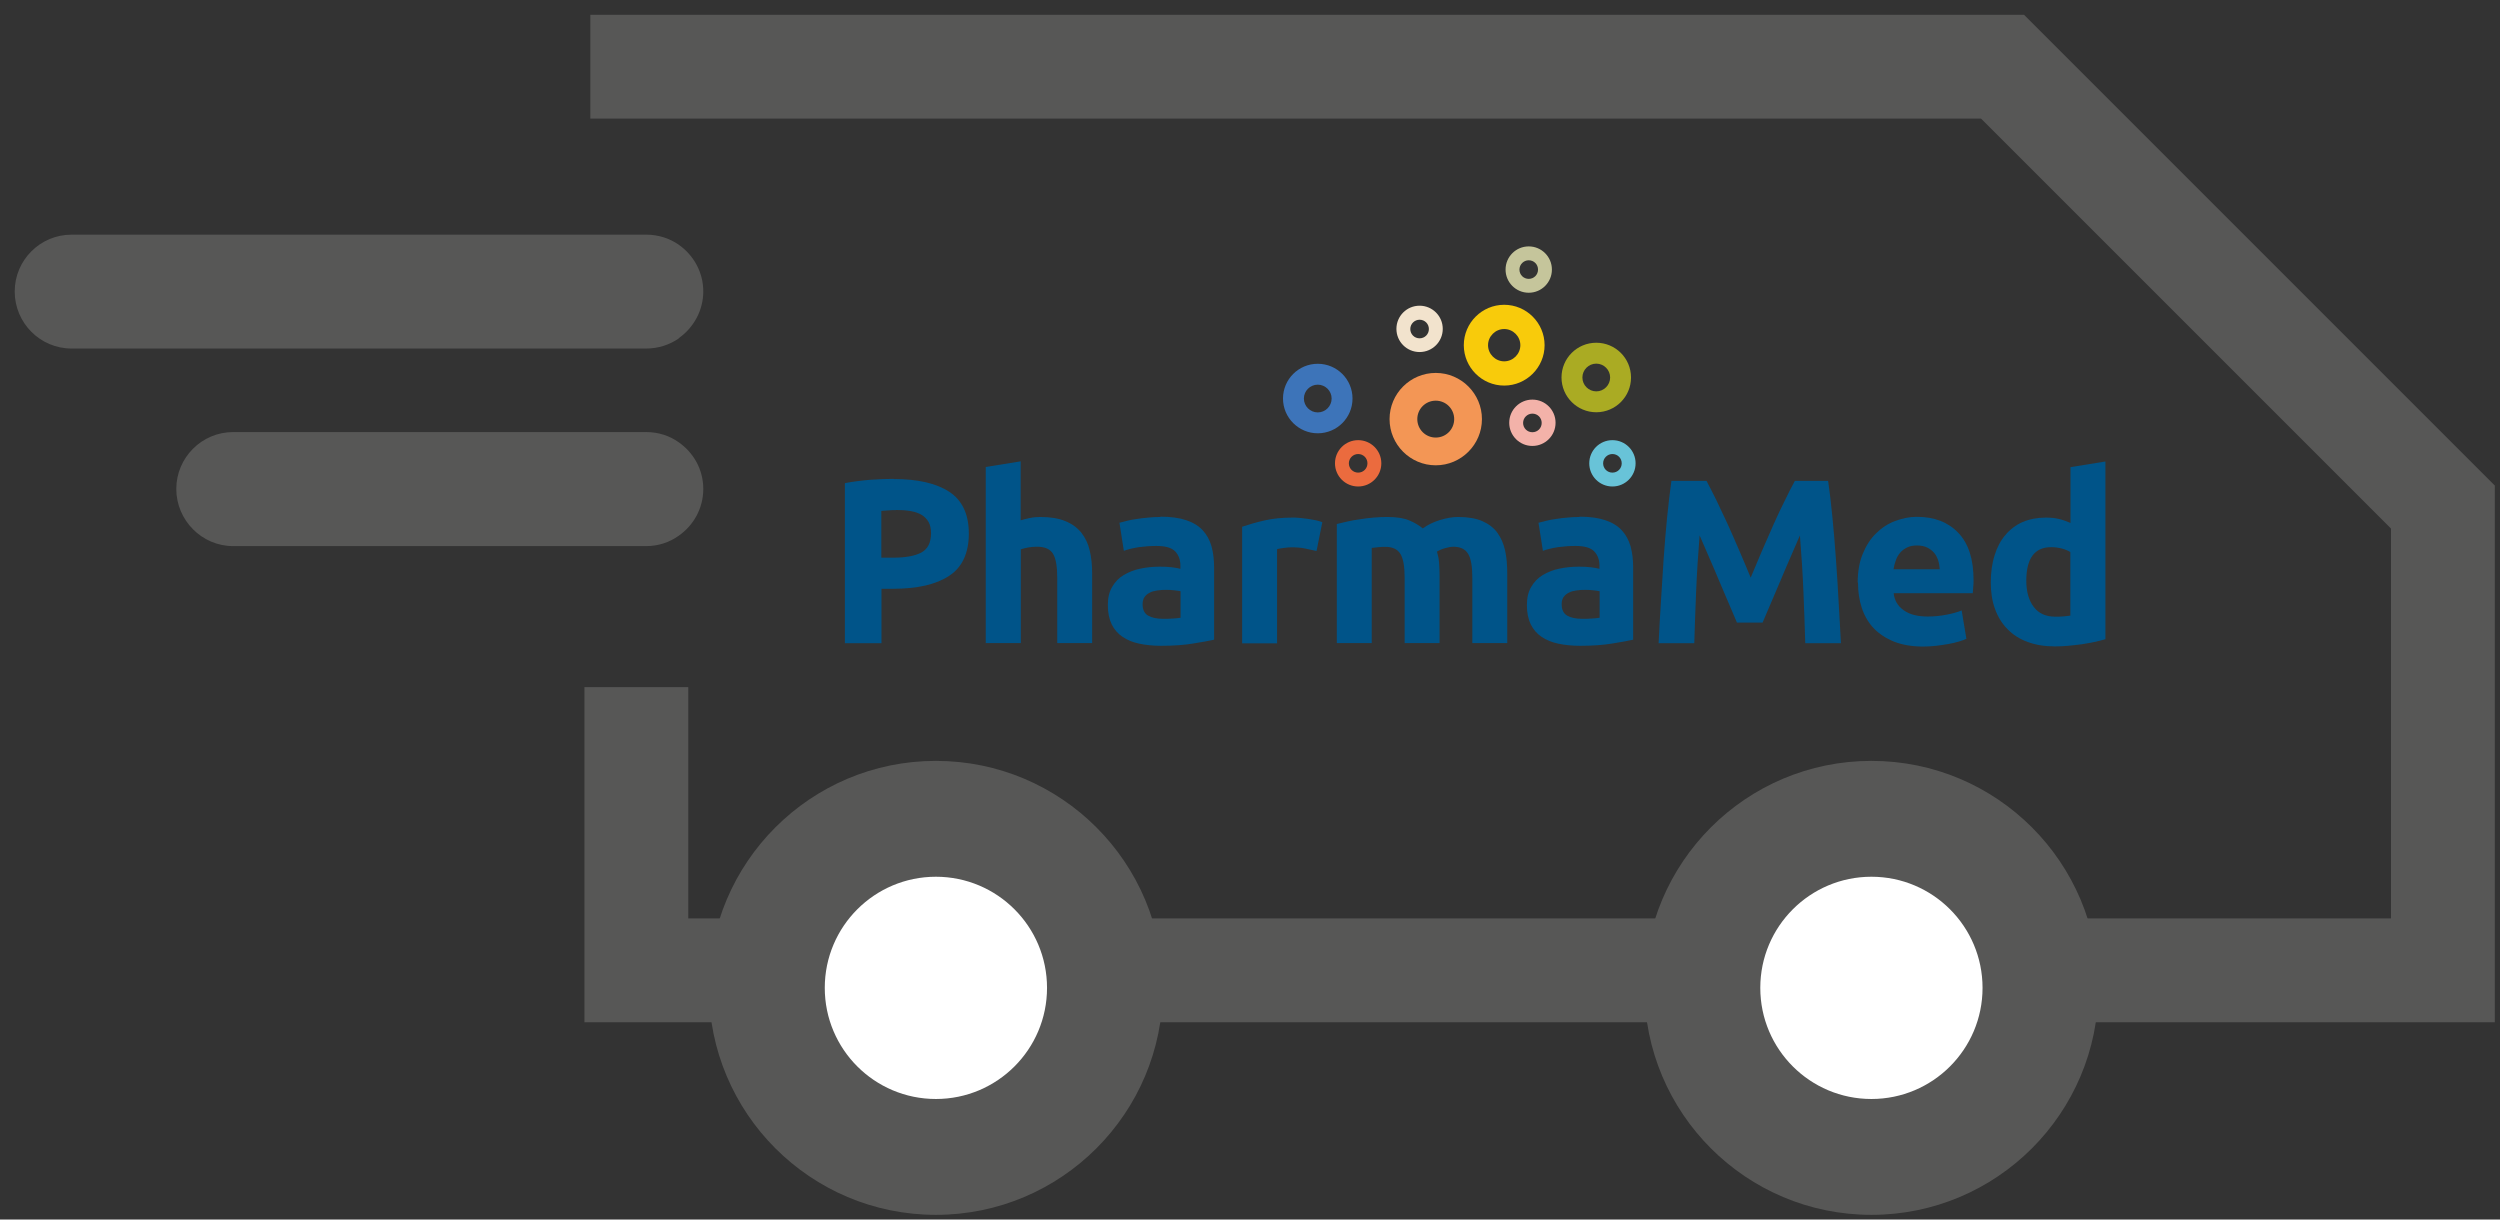 <svg width="164" height="80" viewBox="0 0 164 80" fill="none" xmlns="http://www.w3.org/2000/svg">
<rect x="0" y="0" width="164" height="80" fill="#333333" stroke="none"/>
<path d="M38.725 4.374H131.365L160.255 33.264V63.654H41.745V45.074" stroke="#575756" stroke-width="6.81" stroke-miterlimit="10"/>
<path d="M61.395 79.694C69.618 79.694 76.285 73.027 76.285 64.804C76.285 56.58 69.618 49.914 61.395 49.914C53.171 49.914 46.505 56.58 46.505 64.804C46.505 73.027 53.171 79.694 61.395 79.694Z" fill="#575756"/>
<path d="M61.395 72.094C65.421 72.094 68.685 68.83 68.685 64.804C68.685 60.778 65.421 57.514 61.395 57.514C57.369 57.514 54.105 60.778 54.105 64.804C54.105 68.83 57.369 72.094 61.395 72.094Z" fill="white"/>
<path d="M122.765 79.694C130.989 79.694 137.655 73.027 137.655 64.804C137.655 56.58 130.989 49.914 122.765 49.914C114.541 49.914 107.875 56.58 107.875 64.804C107.875 73.027 114.541 79.694 122.765 79.694Z" fill="#575756"/>
<path d="M122.765 72.094C126.791 72.094 130.055 68.83 130.055 64.804C130.055 60.778 126.791 57.514 122.765 57.514C118.738 57.514 115.475 60.778 115.475 64.804C115.475 68.83 118.738 72.094 122.765 72.094Z" fill="white"/>
<path d="M44.525 22.184C45.495 21.504 46.135 20.374 46.135 19.114C46.135 17.854 45.495 16.734 44.525 16.054C43.925 15.634 43.185 15.394 42.395 15.394H4.695C2.635 15.394 0.965 17.064 0.965 19.124C0.965 21.184 2.635 22.864 4.695 22.864H42.395C43.185 22.864 43.925 22.614 44.525 22.204V22.184Z" fill="#575756"/>
<path d="M44.525 35.144C45.495 34.464 46.135 33.354 46.135 32.074C46.135 30.794 45.495 29.694 44.525 29.014C43.925 28.584 43.185 28.344 42.395 28.344H15.295C13.235 28.344 11.565 30.024 11.565 32.074C11.565 34.124 13.235 35.824 15.295 35.824H42.395C43.185 35.824 43.925 35.574 44.525 35.144Z" fill="#575756"/>
<path d="M58.615 31.424C60.205 31.424 61.425 31.704 62.275 32.264C63.125 32.824 63.555 33.734 63.555 35.004C63.555 36.274 63.125 37.214 62.265 37.774C61.405 38.344 60.175 38.624 58.575 38.624H57.825V42.194H55.425V31.694C55.945 31.594 56.505 31.524 57.085 31.474C57.665 31.434 58.185 31.414 58.625 31.414M58.765 33.464C58.595 33.464 58.415 33.464 58.255 33.484C58.085 33.494 57.935 33.504 57.815 33.514V36.584H58.565C59.395 36.584 60.015 36.474 60.445 36.244C60.865 36.014 61.075 35.594 61.075 34.984C61.075 34.684 61.025 34.444 60.915 34.244C60.805 34.054 60.655 33.894 60.455 33.774C60.255 33.654 60.015 33.574 59.725 33.524C59.435 33.474 59.125 33.454 58.775 33.454" fill="#005489"/>
<path d="M64.665 42.194V30.634L66.955 30.264V34.134C67.105 34.084 67.305 34.034 67.545 33.984C67.785 33.934 68.015 33.914 68.245 33.914C68.905 33.914 69.445 34.004 69.885 34.184C70.325 34.364 70.665 34.614 70.935 34.944C71.195 35.274 71.385 35.664 71.485 36.114C71.595 36.564 71.645 37.064 71.645 37.624V42.184H69.355V37.894C69.355 37.154 69.265 36.634 69.075 36.324C68.885 36.014 68.535 35.864 68.025 35.864C67.815 35.864 67.625 35.884 67.445 35.914C67.265 35.954 67.105 35.984 66.965 36.034V42.184H64.675L64.665 42.194Z" fill="#005489"/>
<path d="M76.125 33.894C76.805 33.894 77.365 33.974 77.815 34.124C78.265 34.274 78.625 34.494 78.895 34.784C79.165 35.074 79.355 35.424 79.475 35.834C79.585 36.244 79.645 36.704 79.645 37.204V41.964C79.315 42.034 78.865 42.124 78.275 42.214C77.695 42.314 76.985 42.364 76.155 42.364C75.635 42.364 75.155 42.314 74.735 42.224C74.305 42.134 73.945 41.984 73.635 41.774C73.325 41.564 73.095 41.294 72.925 40.954C72.765 40.614 72.675 40.204 72.675 39.704C72.675 39.204 72.765 38.834 72.955 38.504C73.145 38.174 73.395 37.914 73.715 37.724C74.035 37.534 74.395 37.384 74.805 37.304C75.215 37.214 75.635 37.174 76.085 37.174C76.385 37.174 76.645 37.184 76.875 37.214C77.105 37.244 77.295 37.274 77.435 37.314V37.104C77.435 36.714 77.315 36.404 77.085 36.164C76.845 35.924 76.435 35.814 75.855 35.814C75.465 35.814 75.085 35.844 74.705 35.894C74.325 35.954 73.995 36.034 73.725 36.134L73.435 34.294C73.565 34.254 73.735 34.214 73.935 34.164C74.135 34.114 74.355 34.074 74.585 34.044C74.825 34.004 75.065 33.974 75.335 33.954C75.595 33.924 75.865 33.914 76.125 33.914M76.305 40.594C76.535 40.594 76.745 40.594 76.955 40.574C77.155 40.564 77.325 40.544 77.445 40.524V38.784C77.355 38.764 77.215 38.744 77.035 38.724C76.855 38.704 76.685 38.694 76.525 38.694C76.305 38.694 76.105 38.704 75.915 38.734C75.725 38.764 75.555 38.804 75.415 38.884C75.275 38.954 75.155 39.054 75.075 39.174C74.995 39.294 74.955 39.454 74.955 39.634C74.955 39.994 75.075 40.244 75.315 40.384C75.555 40.524 75.885 40.594 76.305 40.594Z" fill="#005489"/>
<path d="M86.345 36.144C86.135 36.094 85.895 36.044 85.625 35.984C85.345 35.924 85.055 35.904 84.735 35.904C84.595 35.904 84.425 35.914 84.225 35.944C84.025 35.974 83.875 35.994 83.775 36.024V42.204H81.485V34.554C81.895 34.414 82.375 34.274 82.935 34.144C83.495 34.014 84.115 33.954 84.805 33.954C84.925 33.954 85.075 33.954 85.255 33.974C85.425 33.994 85.605 34.014 85.775 34.034C85.945 34.064 86.125 34.094 86.295 34.124C86.465 34.164 86.615 34.204 86.745 34.254L86.365 36.144H86.345Z" fill="#005489"/>
<path d="M92.145 37.904C92.145 37.164 92.055 36.644 91.865 36.334C91.675 36.024 91.345 35.874 90.885 35.874C90.745 35.874 90.595 35.874 90.435 35.894C90.285 35.914 90.135 35.924 89.985 35.944V42.184H87.695V34.374C87.885 34.324 88.115 34.274 88.375 34.214C88.635 34.154 88.915 34.104 89.205 34.064C89.495 34.014 89.795 33.984 90.105 33.954C90.415 33.924 90.715 33.914 91.015 33.914C91.595 33.914 92.075 33.984 92.435 34.134C92.795 34.284 93.095 34.464 93.335 34.664C93.665 34.424 94.035 34.244 94.465 34.114C94.885 33.984 95.285 33.914 95.645 33.914C96.295 33.914 96.825 34.004 97.235 34.184C97.645 34.364 97.985 34.614 98.225 34.944C98.465 35.274 98.635 35.664 98.735 36.114C98.835 36.564 98.875 37.064 98.875 37.624V42.184H96.585V37.894C96.585 37.154 96.495 36.634 96.305 36.324C96.115 36.014 95.785 35.864 95.325 35.864C95.205 35.864 95.035 35.894 94.815 35.954C94.595 36.014 94.415 36.094 94.265 36.184C94.335 36.424 94.385 36.664 94.405 36.934C94.425 37.194 94.435 37.474 94.435 37.774V42.184H92.145V37.894V37.904Z" fill="#005489"/>
<path d="M103.615 33.894C104.295 33.894 104.855 33.974 105.305 34.124C105.755 34.274 106.115 34.494 106.385 34.784C106.655 35.074 106.845 35.424 106.965 35.834C107.075 36.244 107.135 36.704 107.135 37.204V41.964C106.805 42.034 106.355 42.124 105.765 42.214C105.185 42.314 104.475 42.364 103.645 42.364C103.125 42.364 102.645 42.314 102.225 42.224C101.795 42.134 101.435 41.984 101.125 41.774C100.815 41.564 100.585 41.294 100.415 40.954C100.255 40.614 100.165 40.204 100.165 39.704C100.165 39.204 100.255 38.834 100.445 38.504C100.635 38.174 100.885 37.914 101.205 37.724C101.525 37.534 101.885 37.384 102.295 37.304C102.705 37.214 103.125 37.174 103.575 37.174C103.875 37.174 104.135 37.184 104.365 37.214C104.595 37.244 104.785 37.274 104.925 37.314V37.104C104.925 36.714 104.805 36.404 104.575 36.164C104.335 35.924 103.925 35.814 103.345 35.814C102.955 35.814 102.575 35.844 102.195 35.894C101.815 35.954 101.485 36.034 101.215 36.134L100.925 34.294C101.055 34.254 101.225 34.214 101.425 34.164C101.625 34.114 101.845 34.074 102.075 34.044C102.315 34.004 102.555 33.974 102.825 33.954C103.085 33.924 103.355 33.914 103.615 33.914M103.795 40.594C104.025 40.594 104.235 40.594 104.445 40.574C104.645 40.564 104.815 40.544 104.935 40.524V38.784C104.845 38.764 104.705 38.744 104.525 38.724C104.345 38.704 104.175 38.694 104.015 38.694C103.795 38.694 103.595 38.704 103.405 38.734C103.215 38.764 103.045 38.804 102.905 38.884C102.765 38.954 102.645 39.054 102.565 39.174C102.485 39.294 102.445 39.454 102.445 39.634C102.445 39.994 102.565 40.244 102.805 40.384C103.045 40.524 103.375 40.594 103.795 40.594Z" fill="#005489"/>
<path d="M111.945 31.544C112.125 31.884 112.345 32.304 112.585 32.794C112.825 33.294 113.075 33.834 113.345 34.404C113.605 34.984 113.865 35.574 114.125 36.184C114.385 36.784 114.625 37.354 114.845 37.894C115.075 37.364 115.315 36.794 115.565 36.184C115.825 35.584 116.085 34.984 116.345 34.404C116.605 33.824 116.855 33.284 117.105 32.794C117.345 32.294 117.555 31.884 117.745 31.544H119.925C120.025 32.254 120.125 33.044 120.205 33.914C120.295 34.794 120.365 35.704 120.435 36.654C120.505 37.604 120.565 38.554 120.615 39.504C120.665 40.454 120.725 41.354 120.765 42.194H118.425C118.395 41.164 118.355 40.034 118.305 38.814C118.255 37.594 118.175 36.364 118.075 35.124C117.895 35.554 117.685 36.034 117.455 36.554C117.225 37.074 117.005 37.604 116.785 38.124C116.565 38.644 116.355 39.144 116.145 39.624C115.935 40.104 115.765 40.504 115.625 40.844H113.945C113.805 40.504 113.625 40.094 113.425 39.624C113.215 39.144 113.005 38.644 112.785 38.124C112.565 37.604 112.345 37.074 112.115 36.554C111.885 36.034 111.685 35.554 111.495 35.124C111.395 36.364 111.315 37.594 111.265 38.814C111.215 40.034 111.175 41.164 111.145 42.194H108.805C108.845 41.354 108.895 40.454 108.955 39.504C109.015 38.554 109.075 37.604 109.135 36.654C109.205 35.704 109.275 34.794 109.365 33.914C109.455 33.034 109.545 32.244 109.645 31.544H111.935H111.945Z" fill="#005489"/>
<path d="M121.865 38.214C121.865 37.494 121.975 36.874 122.195 36.334C122.415 35.794 122.705 35.344 123.065 34.994C123.425 34.634 123.835 34.364 124.305 34.184C124.775 34.004 125.255 33.904 125.745 33.904C126.895 33.904 127.795 34.254 128.465 34.954C129.135 35.654 129.465 36.684 129.465 38.054C129.465 38.184 129.465 38.334 129.445 38.494C129.435 38.654 129.425 38.794 129.415 38.914H124.225C124.275 39.384 124.495 39.764 124.885 40.034C125.275 40.314 125.795 40.444 126.455 40.444C126.875 40.444 127.285 40.404 127.695 40.324C128.095 40.244 128.435 40.154 128.685 40.044L128.995 41.904C128.875 41.964 128.705 42.024 128.505 42.084C128.295 42.144 128.075 42.204 127.825 42.244C127.575 42.294 127.305 42.324 127.015 42.364C126.725 42.394 126.445 42.414 126.155 42.414C125.425 42.414 124.795 42.304 124.255 42.094C123.715 41.874 123.275 41.584 122.915 41.214C122.565 40.844 122.305 40.394 122.135 39.884C121.965 39.374 121.885 38.814 121.885 38.224M127.245 37.334C127.235 37.144 127.205 36.954 127.145 36.764C127.085 36.584 127.005 36.414 126.885 36.274C126.765 36.134 126.615 36.014 126.435 35.924C126.255 35.834 126.035 35.784 125.765 35.784C125.495 35.784 125.285 35.824 125.105 35.914C124.925 36.004 124.765 36.114 124.645 36.264C124.525 36.404 124.425 36.574 124.365 36.764C124.295 36.954 124.245 37.144 124.215 37.344H127.245V37.334Z" fill="#005489"/>
<path d="M138.105 41.934C137.895 41.994 137.665 42.054 137.395 42.114C137.125 42.174 136.845 42.214 136.555 42.264C136.265 42.304 135.965 42.334 135.665 42.364C135.365 42.394 135.075 42.404 134.795 42.404C134.125 42.404 133.535 42.304 133.015 42.114C132.495 41.924 132.055 41.644 131.695 41.274C131.335 40.914 131.065 40.474 130.875 39.954C130.685 39.434 130.595 38.854 130.595 38.214C130.595 37.574 130.675 36.964 130.845 36.434C131.005 35.904 131.245 35.454 131.555 35.094C131.865 34.724 132.235 34.444 132.685 34.244C133.135 34.054 133.645 33.954 134.215 33.954C134.535 33.954 134.815 33.984 135.065 34.044C135.315 34.104 135.565 34.194 135.825 34.304V30.644L138.115 30.274V41.944L138.105 41.934ZM132.925 38.094C132.925 38.804 133.085 39.374 133.405 39.804C133.725 40.234 134.195 40.454 134.815 40.454C135.015 40.454 135.205 40.454 135.385 40.434C135.555 40.414 135.705 40.404 135.815 40.384V36.214C135.675 36.124 135.485 36.044 135.255 35.984C135.025 35.924 134.795 35.894 134.555 35.894C133.465 35.894 132.925 36.634 132.925 38.104" fill="#005489"/>
<path d="M104.715 27.044C103.465 27.044 102.435 26.024 102.435 24.764C102.435 23.504 103.455 22.484 104.715 22.484C105.975 22.484 106.995 23.504 106.995 24.764C106.995 26.024 105.975 27.044 104.715 27.044ZM104.715 23.854C104.215 23.854 103.805 24.264 103.805 24.764C103.805 25.264 104.215 25.674 104.715 25.674C105.215 25.674 105.625 25.264 105.625 24.764C105.625 24.264 105.215 23.854 104.715 23.854Z" fill="#AAAB23"/>
<path d="M89.095 31.914C88.255 31.914 87.575 31.234 87.575 30.394C87.575 29.554 88.255 28.874 89.095 28.874C89.935 28.874 90.615 29.554 90.615 30.394C90.615 31.234 89.935 31.914 89.095 31.914ZM89.095 29.784C88.765 29.784 88.485 30.054 88.485 30.394C88.485 30.734 88.755 31.004 89.095 31.004C89.435 31.004 89.705 30.734 89.705 30.394C89.705 30.054 89.435 29.784 89.095 29.784Z" fill="#EB6B3E"/>
<path d="M105.775 31.914C104.935 31.914 104.255 31.234 104.255 30.394C104.255 29.554 104.935 28.874 105.775 28.874C106.615 28.874 107.295 29.554 107.295 30.394C107.295 31.234 106.615 31.914 105.775 31.914ZM105.775 29.784C105.445 29.784 105.165 30.054 105.165 30.394C105.165 30.734 105.435 31.004 105.775 31.004C106.115 31.004 106.385 30.734 106.385 30.394C106.385 30.054 106.115 29.784 105.775 29.784Z" fill="#68C3D8"/>
<path d="M100.525 29.254C99.685 29.254 99.005 28.574 99.005 27.734C99.005 26.894 99.685 26.214 100.525 26.214C101.365 26.214 102.045 26.894 102.045 27.734C102.045 28.574 101.365 29.254 100.525 29.254ZM100.525 27.134C100.195 27.134 99.915 27.404 99.915 27.744C99.915 28.084 100.185 28.354 100.525 28.354C100.865 28.354 101.135 28.084 101.135 27.744C101.135 27.404 100.865 27.134 100.525 27.134Z" fill="#F3B2A9"/>
<path d="M98.675 25.294C97.215 25.294 96.025 24.104 96.025 22.644C96.025 21.184 97.215 19.994 98.675 19.994C100.135 19.994 101.325 21.184 101.325 22.644C101.325 24.104 100.135 25.294 98.675 25.294ZM98.675 21.584C98.095 21.584 97.615 22.064 97.615 22.644C97.615 23.224 98.095 23.704 98.675 23.704C99.255 23.704 99.735 23.224 99.735 22.644C99.735 22.064 99.255 21.584 98.675 21.584Z" fill="#F8CB0B"/>
<path d="M100.285 19.204C99.445 19.204 98.765 18.524 98.765 17.684C98.765 16.844 99.445 16.164 100.285 16.164C101.125 16.164 101.805 16.844 101.805 17.684C101.805 18.524 101.125 19.204 100.285 19.204ZM100.285 17.074C99.955 17.074 99.675 17.344 99.675 17.684C99.675 18.024 99.945 18.294 100.285 18.294C100.625 18.294 100.895 18.024 100.895 17.684C100.895 17.344 100.625 17.074 100.285 17.074Z" fill="#C5C59B"/>
<path d="M94.185 30.524C92.515 30.524 91.155 29.164 91.155 27.494C91.155 25.824 92.515 24.464 94.185 24.464C95.855 24.464 97.215 25.824 97.215 27.494C97.215 29.164 95.855 30.524 94.185 30.524ZM94.185 26.284C93.515 26.284 92.975 26.824 92.975 27.494C92.975 28.164 93.515 28.704 94.185 28.704C94.855 28.704 95.395 28.164 95.395 27.494C95.395 26.824 94.855 26.284 94.185 26.284Z" fill="#F39655"/>
<path d="M93.125 23.094C92.285 23.094 91.605 22.414 91.605 21.574C91.605 20.734 92.285 20.054 93.125 20.054C93.965 20.054 94.645 20.734 94.645 21.574C94.645 22.414 93.965 23.094 93.125 23.094ZM93.125 20.974C92.795 20.974 92.515 21.244 92.515 21.584C92.515 21.924 92.785 22.194 93.125 22.194C93.465 22.194 93.735 21.924 93.735 21.584C93.735 21.244 93.465 20.974 93.125 20.974Z" fill="#F2E3CD"/>
<path d="M86.445 28.424C85.195 28.424 84.165 27.404 84.165 26.144C84.165 24.884 85.185 23.864 86.445 23.864C87.705 23.864 88.725 24.884 88.725 26.144C88.725 27.404 87.705 28.424 86.445 28.424ZM86.445 25.234C85.945 25.234 85.535 25.644 85.535 26.144C85.535 26.644 85.945 27.054 86.445 27.054C86.945 27.054 87.355 26.644 87.355 26.144C87.355 25.644 86.945 25.234 86.445 25.234Z" fill="#3D74B9"/>
</svg>
